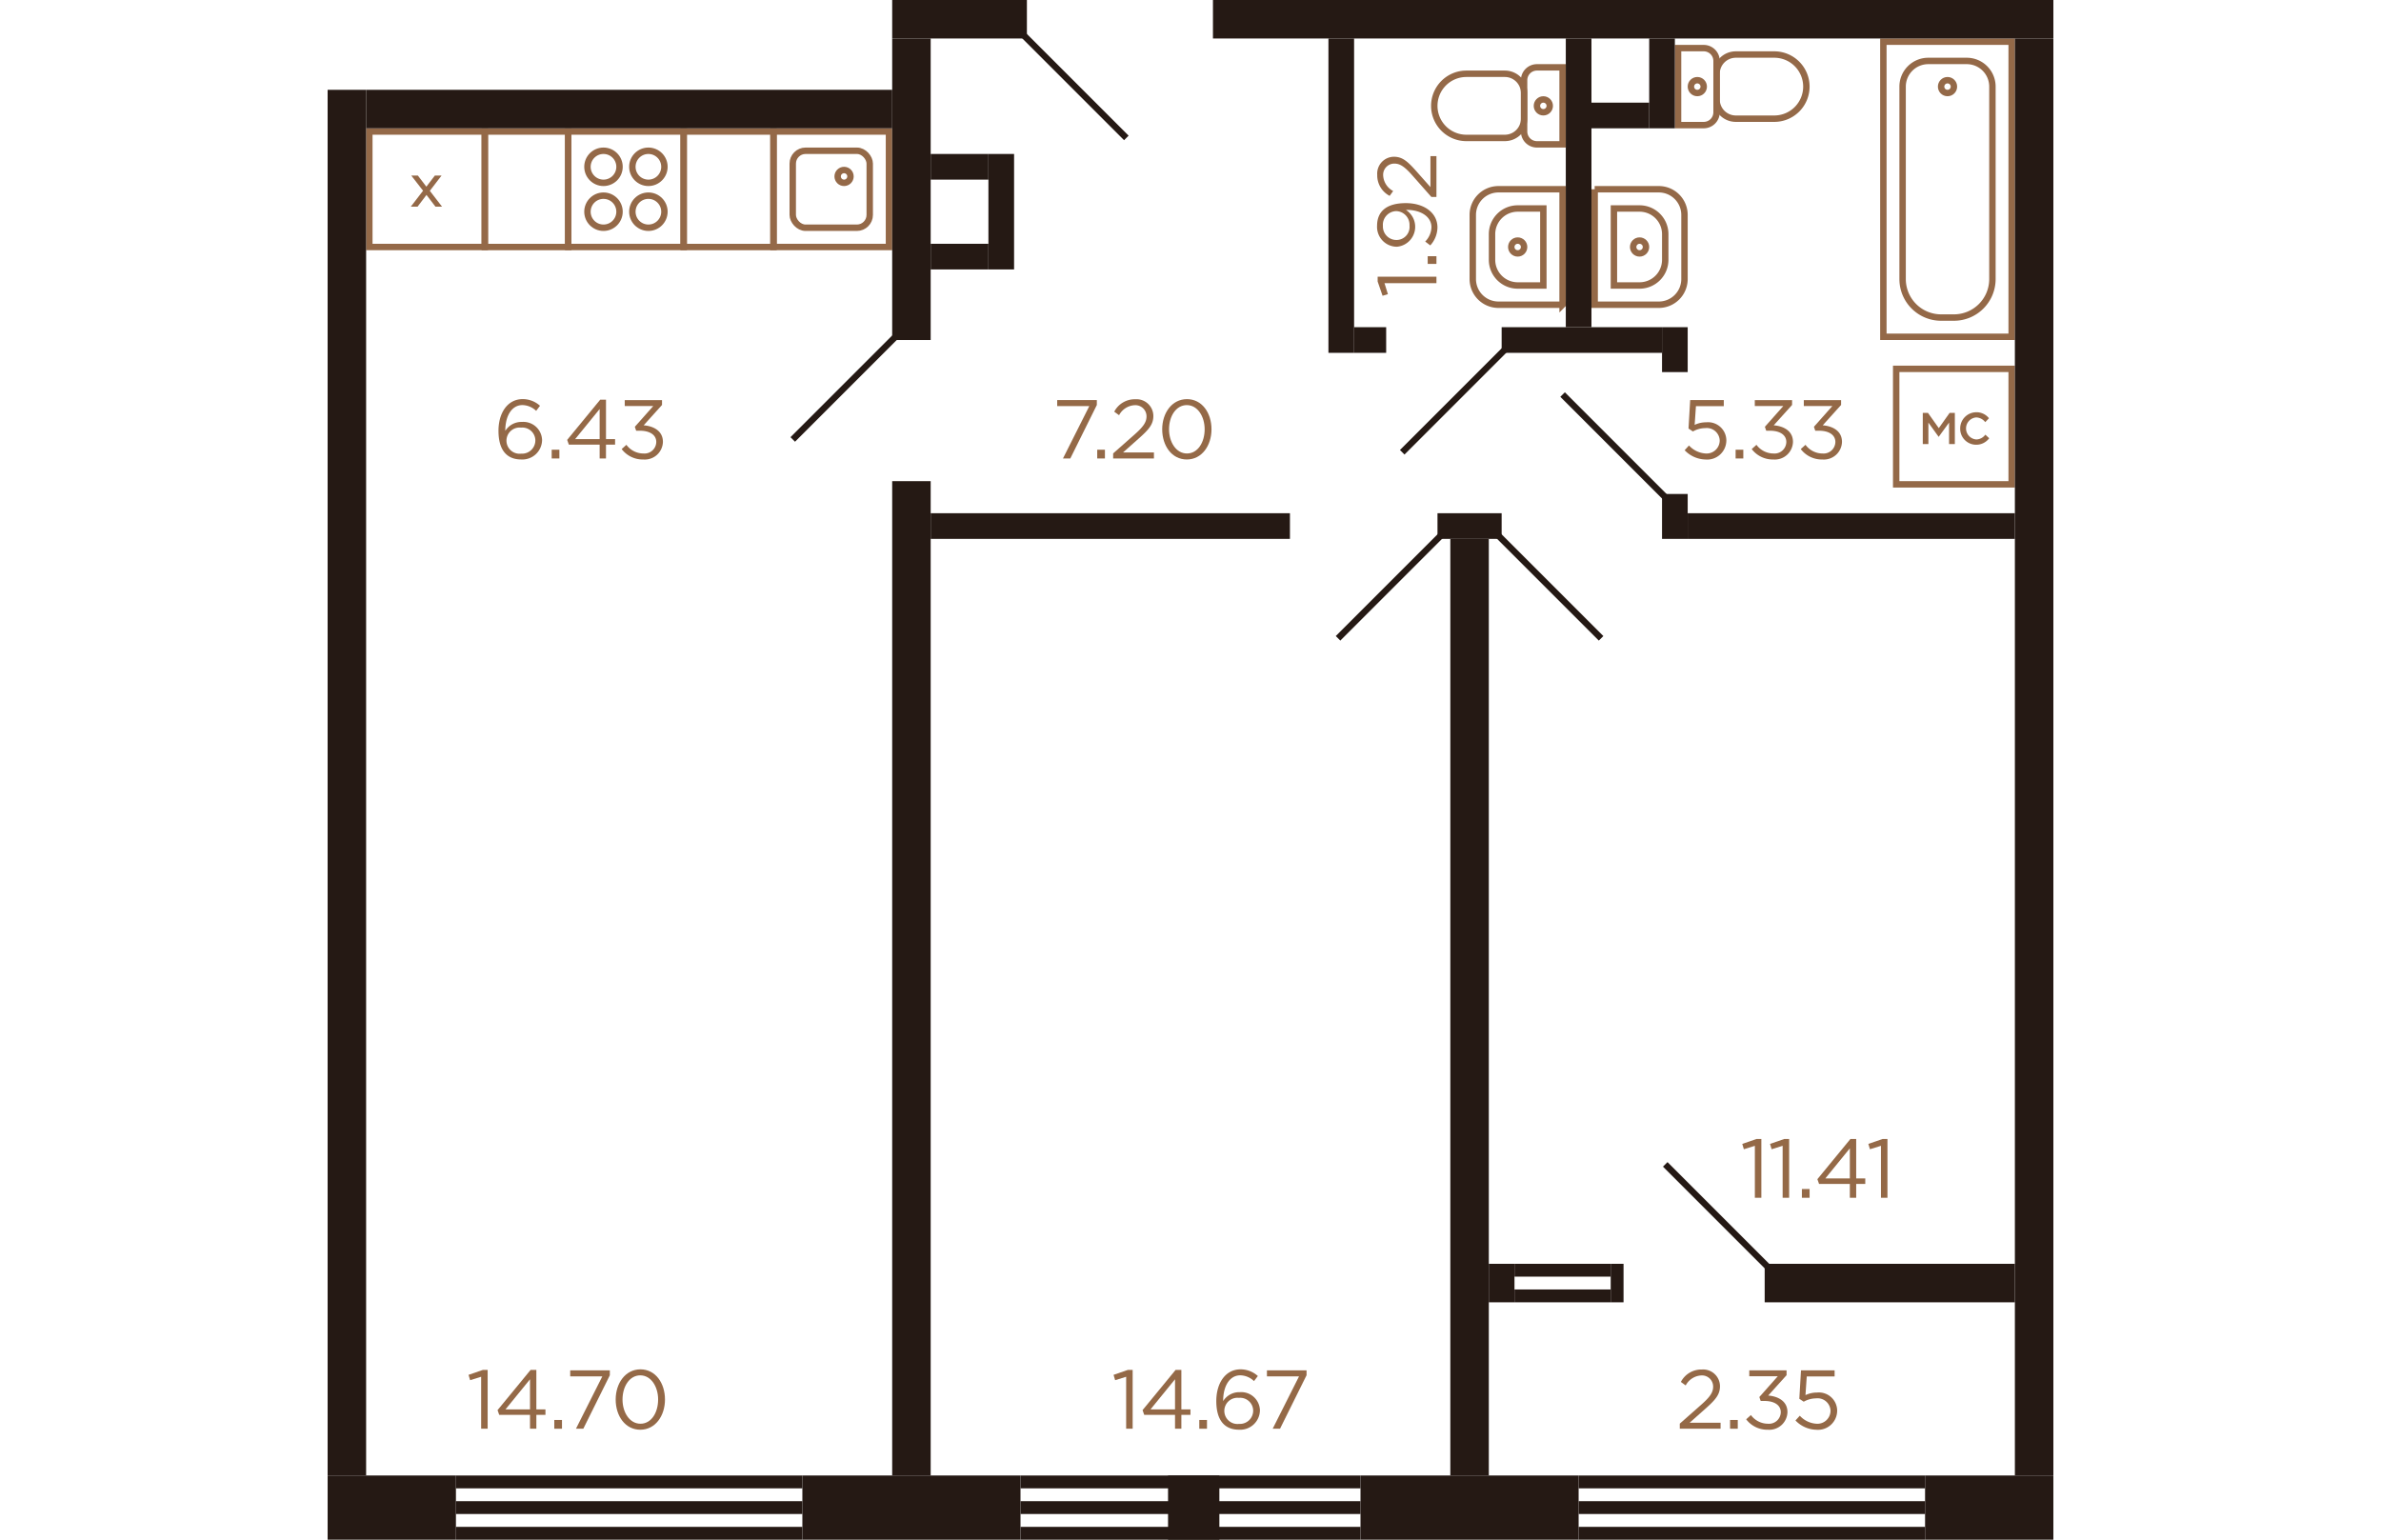 <svg xmlns="http://www.w3.org/2000/svg"   viewBox="0 0 269 240" width="883" height="571">
  <title>9k_2fl_2s_6 (3E_3)</title>
  <g id="Слой_2" data-name="Слой 2">
    <g id="_9k_2fl_2s_6_3E_3_" data-name="9k_2fl_2s_6 (3E_3)">
      <g id="sant">
        <g>
          <rect x="37.5" y="20.5" width="18" height="18" fill="none" stroke="#946948" stroke-miterlimit="10"/>
          <circle cx="50" cy="26" r="2.5" fill="none" stroke="#946948" stroke-miterlimit="10"/>
          <circle cx="43" cy="26" r="2.5" fill="none" stroke="#946948" stroke-miterlimit="10"/>
          <circle cx="50" cy="33" r="2.5" fill="none" stroke="#946948" stroke-miterlimit="10"/>
          <circle cx="43" cy="33" r="2.5" fill="none" stroke="#946948" stroke-miterlimit="10"/>
        </g>
        <g>
          <rect x="69.5" y="20.5" width="18" height="18" fill="none" stroke="#946948" stroke-miterlimit="10"/>
          <rect x="72.5" y="23.5" width="12" height="12" rx="2" fill="none" stroke="#946948" stroke-miterlimit="10"/>
          <circle cx="80.5" cy="27.5" r="1" fill="none" stroke="#946948" stroke-miterlimit="10"/>
        </g>
        <rect x="55.5" y="20.5" width="14" height="18" transform="translate(125 59) rotate(180)" fill="none" stroke="#946948" stroke-miterlimit="10"/>
        <rect x="24.5" y="20.5" width="13" height="18" transform="translate(62 59) rotate(180)" fill="none" stroke="#946948" stroke-miterlimit="10"/>
        <g>
          <rect x="244.5" y="57.5" width="18" height="18" transform="translate(507 133) rotate(180)" fill="none" stroke="#946948" stroke-miterlimit="10"/>
          <g>
            <polygon points="253.643 64.361 252.825 64.361 251.14 66.737 249.454 64.361 248.645 64.361 248.645 69.215 249.52 69.215 249.52 65.878 251.121 68.098 252.741 65.875 252.741 69.215 253.643 69.215 253.643 64.361 253.643 64.361" fill="#946948"/>
            <path d="M256.963,64.262a2.511,2.511,0,0,0-2.486,2.531,2.482,2.482,0,0,0,2.486,2.531,2.51,2.51,0,0,0,1.974-.933l.065-.074-.6-.557-.068.072A1.781,1.781,0,0,1,257,68.5a1.72,1.72,0,0,1-.045-3.43,1.824,1.824,0,0,1,1.359.654l.073.076.578-.613-.064-.068a2.488,2.488,0,0,0-1.936-.861Z" fill="#946948"/>
          </g>
        </g>
        <g>
          <path d="M210.5,7.5h4a2,2,0,0,1,2,2v8a2,2,0,0,1-2,2h-4a0,0,0,0,1,0,0V7.5A0,0,0,0,1,210.5,7.5Z" fill="none" stroke="#946948" stroke-miterlimit="10"/>
          <path d="M219.5,8.5h6a5,5,0,0,1,5,5v0a5,5,0,0,1-5,5h-6a3,3,0,0,1-3-3v-4A3,3,0,0,1,219.5,8.5Z" fill="none" stroke="#946948" stroke-miterlimit="10"/>
          <circle cx="213.5" cy="13.5" r="1" fill="none" stroke="#946948" stroke-miterlimit="10"/>
        </g>
        <g>
          <circle cx="204.5" cy="38.5" r="1" fill="none" stroke="#946948" stroke-miterlimit="10"/>
          <path d="M197.5,29.5h10a4,4,0,0,1,4,4v10a4,4,0,0,1-4,4h-10a0,0,0,0,1,0,0v-18A0,0,0,0,1,197.5,29.5Z" fill="none" stroke="#946948" stroke-miterlimit="10"/>
          <path d="M200.5,32.5h4a4,4,0,0,1,4,4v4a4,4,0,0,1-4,4h-4a0,0,0,0,1,0,0v-12A0,0,0,0,1,200.5,32.5Z" fill="none" stroke="#946948" stroke-miterlimit="10"/>
        </g>
        <g>
          <path d="M186.5,10.5h4a2,2,0,0,1,2,2v8a2,2,0,0,1-2,2h-4a0,0,0,0,1,0,0v-12A0,0,0,0,1,186.5,10.5Z" transform="translate(379 33) rotate(180)" fill="none" stroke="#946948" stroke-miterlimit="10"/>
          <path d="M175.5,11.5h6a5,5,0,0,1,5,5v0a5,5,0,0,1-5,5h-6a3,3,0,0,1-3-3v-4A3,3,0,0,1,175.5,11.5Z" transform="translate(359 33) rotate(-180)" fill="none" stroke="#946948" stroke-miterlimit="10"/>
          <circle cx="189.5" cy="16.5" r="1" fill="none" stroke="#946948" stroke-miterlimit="10"/>
        </g>
        <g>
          <circle cx="185.5" cy="38.5" r="1" fill="none" stroke="#946948" stroke-miterlimit="10"/>
          <path d="M178.5,29.5h10a4,4,0,0,1,4,4v10a4,4,0,0,1-4,4h-10a0,0,0,0,1,0,0v-18A0,0,0,0,1,178.5,29.5Z" transform="translate(371 77) rotate(180)" fill="none" stroke="#946948" stroke-miterlimit="10"/>
          <path d="M181.5,32.5h4a4,4,0,0,1,4,4v4a4,4,0,0,1-4,4h-4a0,0,0,0,1,0,0v-12A0,0,0,0,1,181.5,32.5Z" transform="translate(371 77) rotate(180)" fill="none" stroke="#946948" stroke-miterlimit="10"/>
        </g>
        <g>
          <rect x="229.5" y="19.5" width="46" height="20" transform="translate(282 -223) rotate(90)" fill="none" stroke="#946948" stroke-miterlimit="10"/>
          <path d="M236.5,22.5h30a6,6,0,0,1,6,6v2a6,6,0,0,1-6,6h-30a4,4,0,0,1-4-4v-6A4,4,0,0,1,236.5,22.5Z" transform="translate(282 -223) rotate(90)" fill="none" stroke="#946948" stroke-miterlimit="10"/>
          <circle cx="252.5" cy="13.5" r="1" fill="none" stroke="#946948" stroke-miterlimit="10"/>
        </g>
        <g>
          <rect x="6.5" y="20.5" width="18" height="18" fill="none" stroke="#946948" stroke-miterlimit="10"/>
          <polygon points="17.762 27.361 16.718 27.361 16.688 27.4 15.391 29.097 14.062 27.361 13.034 27.361 14.876 29.73 12.964 32.215 14.018 32.215 15.408 30.382 16.808 32.215 17.835 32.215 15.931 29.748 17.762 27.361 17.762 27.361" fill="#946948"/>
        </g>
      </g>
      <g id="d">
        <line x1="108.5" y1="5.5" x2="124.5" y2="21.5" fill="none" stroke="#251914" stroke-miterlimit="10"/>
        <line x1="183.5" y1="54.5" x2="167.5" y2="70.5" fill="none" stroke="#251914" stroke-miterlimit="10"/>
        <line x1="173.5" y1="83.5" x2="157.5" y2="99.5" fill="none" stroke="#251914" stroke-miterlimit="10"/>
        <line x1="208.5" y1="77.5" x2="192.5" y2="61.5" fill="none" stroke="#251914" stroke-miterlimit="10"/>
        <line x1="182.5" y1="83.5" x2="198.5" y2="99.5" fill="none" stroke="#251914" stroke-miterlimit="10"/>
        <line x1="88.5" y1="52.5" x2="72.5" y2="68.5" fill="none" stroke="#251914" stroke-miterlimit="10"/>
        <line x1="224.5" y1="197.5" x2="208.5" y2="181.5" fill="none" stroke="#251914" stroke-miterlimit="10"/>
      </g>
      <g id="s">
        <rect x="6" y="14" width="82" height="6" fill="#251914"/>
        <rect x="88" width="21" height="6" fill="#251914"/>
        <rect x="249" y="230" width="20" height="10" fill="#251914"/>
        <rect x="195" y="230" width="54" height="2" fill="#251914"/>
        <rect x="195" y="234" width="54" height="2" fill="#251914"/>
        <rect x="195" y="238" width="54" height="2" fill="#251914"/>
        <rect y="230" width="20" height="10" transform="translate(20 470) rotate(180)" fill="#251914"/>
        <rect x="20" y="230" width="54" height="2" transform="translate(94 462) rotate(180)" fill="#251914"/>
        <rect x="20" y="234" width="54" height="2" transform="translate(94 470) rotate(180)" fill="#251914"/>
        <rect x="20" y="238" width="54" height="2" transform="translate(94 478) rotate(180)" fill="#251914"/>
        <rect x="263" y="6" width="6" height="224" fill="#251914"/>
        <rect x="138" width="131" height="6" fill="#251914"/>
        <rect x="206" y="6" width="4" height="14" fill="#251914"/>
        <rect x="208" y="51" width="4" height="7" fill="#251914"/>
        <rect x="183" y="51" width="25" height="4" fill="#251914"/>
        <rect x="160" y="51" width="5" height="4" fill="#251914"/>
        <rect x="156" y="6" width="4" height="49" fill="#251914"/>
        <rect y="14" width="6" height="216" fill="#251914"/>
        <rect x="94" y="80" width="56" height="4" fill="#251914"/>
        <rect x="173" y="80" width="10" height="4" fill="#251914"/>
        <rect x="175" y="84" width="6" height="146" fill="#251914"/>
        <rect x="74" y="230" width="34" height="10" transform="translate(182 470) rotate(180)" fill="#251914"/>
        <rect x="108" y="230" width="53" height="2" transform="translate(269 462) rotate(180)" fill="#251914"/>
        <rect x="108" y="234" width="53" height="2" transform="translate(269 470) rotate(180)" fill="#251914"/>
        <rect x="108" y="238" width="53" height="2" transform="translate(269 478) rotate(180)" fill="#251914"/>
        <rect x="88" y="75" width="6" height="155" fill="#251914"/>
        <rect x="161" y="230" width="34" height="10" transform="translate(356 470) rotate(180)" fill="#251914"/>
        <rect x="88" y="6" width="6" height="47" fill="#251914"/>
        <rect x="94" y="38" width="9" height="4" fill="#251914"/>
        <rect x="94" y="24" width="9" height="4" fill="#251914"/>
        <rect x="103" y="24" width="4" height="18" fill="#251914"/>
        <rect x="208" y="77" width="4" height="7" fill="#251914"/>
        <rect x="212" y="80" width="51" height="4" fill="#251914"/>
        <rect x="193" y="6" width="4" height="45" fill="#251914"/>
        <rect x="197" y="16" width="9" height="4" fill="#251914"/>
        <rect x="131" y="230" width="8" height="10" transform="translate(270 470) rotate(180)" fill="#251914"/>
        <rect x="224" y="197" width="39" height="6" fill="#251914"/>
        <rect x="200" y="197" width="2" height="6" fill="#251914"/>
        <rect x="181" y="197" width="4" height="6" fill="#251914"/>
        <rect x="185" y="197" width="15" height="2" fill="#251914"/>
        <rect x="185" y="201" width="15" height="2" fill="#251914"/>
      </g>
      <g id="t">
        <g>
          <path d="M23.929,214.607l-1.716.534-.247-.832,2.223-.767h.754v9.165H23.929Z" fill="#946947"/>
          <path d="M31.547,220.549h-4.8l-.26-.741,5.148-6.266h.9v6.149h1.417v.858H32.536v2.158h-.989Zm0-.858V215l-3.822,4.693Z" fill="#946947"/>
          <path d="M35.33,221.342h1.2v1.365h-1.2Z" fill="#946947"/>
          <path d="M42.819,214.543H37.813v-.937h6.176v.768l-4.135,8.333H38.71Z" fill="#946947"/>
          <path d="M44.9,218.157c0-2.549,1.521-4.706,3.861-4.706s3.823,2.132,3.823,4.706c0,2.548-1.508,4.706-3.848,4.706S44.9,220.73,44.9,218.157Zm6.617,0c0-1.989-1.092-3.77-2.781-3.77s-2.77,1.742-2.77,3.77c0,1.989,1.092,3.77,2.8,3.77S51.515,220.172,51.515,218.157Z" fill="#946947"/>
        </g>
        <g>
          <path d="M124.47,214.607l-1.716.534-.247-.832,2.222-.768h.754v9.166H124.47Z" fill="#946947"/>
          <path d="M132.088,220.549h-4.8l-.261-.741,5.149-6.267h.9v6.149h1.417v.859h-1.417v2.158h-.988Zm0-.859V215l-3.822,4.693Z" fill="#946947"/>
          <path d="M135.87,221.342h1.2v1.365h-1.2Z" fill="#946947"/>
          <path d="M138.522,218.391c0-2.77,1.405-4.941,3.784-4.941A4.025,4.025,0,0,1,145,214.49l-.6.793a3.173,3.173,0,0,0-2.144-.9c-1.639,0-2.665,1.65-2.665,3.977v.039a2.95,2.95,0,0,1,2.587-1.39,2.916,2.916,0,0,1,3.146,2.821,3.075,3.075,0,0,1-3.263,3.029C140.018,222.863,138.522,221.628,138.522,218.391Zm5.747,1.456a2.025,2.025,0,0,0-2.223-1.951,2.043,2.043,0,1,0,.025,4.057A2.067,2.067,0,0,0,144.269,219.847Z" fill="#946947"/>
          <path d="M151.419,214.543h-5.006v-.937h6.176v.767l-4.135,8.334h-1.143Z" fill="#946947"/>
        </g>
        <g>
          <path d="M210.767,221.914l3.3-2.912c1.405-1.235,1.9-1.95,1.9-2.86a1.739,1.739,0,0,0-1.833-1.742,2.92,2.92,0,0,0-2.445,1.56l-.753-.546a3.6,3.6,0,0,1,3.276-1.937,2.624,2.624,0,0,1,2.821,2.6c0,1.326-.716,2.133-2.3,3.537l-2.43,2.158h4.823v.936h-6.357Z" fill="#946947"/>
          <path d="M218.605,221.342h1.2v1.365h-1.2Z" fill="#946947"/>
          <path d="M221.115,221.238l.74-.663a3.3,3.3,0,0,0,2.666,1.352,1.832,1.832,0,0,0,1.989-1.794c0-1.131-1.053-1.755-2.548-1.755h-.585l-.208-.611,2.873-3.238H221.6v-.923h5.811v.755l-2.86,3.172c1.586.13,3,.9,3,2.587a2.828,2.828,0,0,1-3.042,2.743A4.13,4.13,0,0,1,221.115,221.238Z" fill="#946947"/>
          <path d="M228.8,221.42l.676-.741a3.813,3.813,0,0,0,2.587,1.248,2.039,2.039,0,0,0,2.2-2.041A2.017,2.017,0,0,0,232,217.975a3.929,3.929,0,0,0-1.911.52l-.688-.455.259-4.434h5.24v.95h-4.342l-.2,2.912a4.109,4.109,0,0,1,1.794-.4,2.849,2.849,0,0,1,3.147,2.809,2.99,2.99,0,0,1-3.25,2.99A4.637,4.637,0,0,1,228.8,221.42Z" fill="#946947"/>
        </g>
        <g>
          <path d="M222.47,178.607l-1.716.534-.247-.832,2.222-.768h.754v9.166H222.47Z" fill="#946947"/>
          <path d="M226.8,178.607l-1.716.534-.247-.832,2.223-.768h.754v9.166H226.8Z" fill="#946947"/>
          <path d="M229.8,185.342H231v1.365h-1.2Z" fill="#946947"/>
          <path d="M237.276,184.549h-4.8l-.26-.74,5.148-6.268h.9v6.15h1.417v.858h-1.417v2.158h-.989Zm0-.858V179l-3.822,4.693Z" fill="#946947"/>
          <path d="M242.125,178.607l-1.716.534-.247-.832,2.223-.768h.754v9.166h-1.014Z" fill="#946947"/>
        </g>
        <g>
          <path d="M118.728,63.3h-5.006v-.937H119.9v.767l-4.134,8.334h-1.144Z" fill="#946947"/>
          <path d="M119.962,70.1h1.2v1.365h-1.2Z" fill="#946947"/>
          <path d="M122.445,70.674l3.3-2.912c1.4-1.236,1.9-1.95,1.9-2.861a1.739,1.739,0,0,0-1.833-1.741,2.919,2.919,0,0,0-2.445,1.56l-.754-.546a3.6,3.6,0,0,1,3.277-1.938,2.626,2.626,0,0,1,2.821,2.6c0,1.326-.716,2.133-2.3,3.537l-2.431,2.158H128.8v.936h-6.358Z" fill="#946947"/>
          <path d="M130.089,66.916c0-2.547,1.521-4.7,3.861-4.7s3.822,2.132,3.822,4.7c0,2.549-1.507,4.707-3.847,4.707S130.089,69.49,130.089,66.916Zm6.617,0c0-1.988-1.092-3.77-2.781-3.77s-2.77,1.743-2.77,3.77c0,1.99,1.092,3.771,2.795,3.771S136.706,68.932,136.706,66.916Z" fill="#946947"/>
        </g>
        <g>
          <path d="M26.631,67.15c0-2.768,1.4-4.939,3.783-4.939a4.017,4.017,0,0,1,2.691,1.04l-.6.793a3.175,3.175,0,0,0-2.145-.9c-1.638,0-2.665,1.652-2.665,3.979v.039a2.949,2.949,0,0,1,2.587-1.392,2.917,2.917,0,0,1,3.146,2.822,3.074,3.074,0,0,1-3.263,3.029C28.126,71.623,26.631,70.388,26.631,67.15Zm5.746,1.456a2.023,2.023,0,0,0-2.223-1.949,2.043,2.043,0,1,0,.026,4.056A2.066,2.066,0,0,0,32.377,68.606Z" fill="#946947"/>
          <path d="M34.925,70.1h1.2v1.365h-1.2Z" fill="#946947"/>
          <path d="M42.4,69.309H37.6l-.261-.741L42.49,62.3h.9v6.149h1.417v.858H43.388v2.158H42.4Zm0-.858V63.758l-3.822,4.693Z" fill="#946947"/>
          <path d="M45.832,70l.74-.663a3.3,3.3,0,0,0,2.666,1.352,1.832,1.832,0,0,0,1.989-1.794c0-1.131-1.053-1.755-2.548-1.755h-.585l-.208-.612,2.873-3.236H46.313v-.924h5.811v.755l-2.86,3.172c1.586.13,3,.9,3,2.587a2.828,2.828,0,0,1-3.042,2.743A4.13,4.13,0,0,1,45.832,70Z" fill="#946947"/>
        </g>
        <g>
          <path d="M164.739,44.14l.532,1.715-.832.248-.767-2.223v-.754h9.166V44.14Z" fill="#946947"/>
          <path d="M171.473,41.137v-1.2h1.365v1.2Z" fill="#946947"/>
          <path d="M171.876,38.251l-.793-.6a3.293,3.293,0,0,0,.975-2.236c0-1.612-1.612-2.7-3.874-2.7h-.117a3.119,3.119,0,0,1-1.391,5.746,3.1,3.1,0,0,1-3.094-3.275c0-2,1.209-3.524,4.485-3.524,2.886,0,4.927,1.534,4.927,3.783A4.218,4.218,0,0,1,171.876,38.251Zm-5.317-5.343a2.138,2.138,0,0,0-2.067,2.315,2.1,2.1,0,0,0,2.157,2.183,2.034,2.034,0,0,0,1.99-2.236A2.14,2.14,0,0,0,166.559,32.908Z" fill="#946947"/>
          <path d="M172.045,30.7l-2.912-3.3c-1.236-1.4-1.95-1.9-2.861-1.9a1.739,1.739,0,0,0-1.741,1.833,2.919,2.919,0,0,0,1.56,2.444l-.547.754a3.6,3.6,0,0,1-1.937-3.276,2.626,2.626,0,0,1,2.6-2.821c1.326,0,2.132.715,3.536,2.3l2.158,2.431V24.341h.936V30.7Z" fill="#946947"/>
        </g>
        <g>
          <path d="M211.527,70.18l.676-.742a3.811,3.811,0,0,0,2.587,1.249,2.039,2.039,0,0,0,2.2-2.041,2.017,2.017,0,0,0-2.262-1.912,3.926,3.926,0,0,0-1.911.521l-.689-.455.26-4.434h5.239v.949h-4.342l-.2,2.913a4.106,4.106,0,0,1,1.794-.4,2.849,2.849,0,0,1,3.146,2.809,2.989,2.989,0,0,1-3.25,2.99A4.641,4.641,0,0,1,211.527,70.18Z" fill="#946947"/>
          <path d="M219.47,70.1h1.2v1.365h-1.2Z" fill="#946947"/>
          <path d="M221.979,70l.741-.663a3.3,3.3,0,0,0,2.665,1.352,1.833,1.833,0,0,0,1.989-1.794c0-1.131-1.053-1.755-2.548-1.755h-.585l-.208-.612,2.873-3.237H222.46v-.923h5.811v.755l-2.86,3.172c1.586.13,3,.9,3,2.587a2.828,2.828,0,0,1-3.042,2.743A4.132,4.132,0,0,1,221.979,70Z" fill="#946947"/>
          <path d="M229.623,70l.74-.663a3.3,3.3,0,0,0,2.666,1.352,1.833,1.833,0,0,0,1.989-1.794c0-1.131-1.053-1.755-2.548-1.755h-.585l-.208-.612,2.873-3.237H230.1v-.923h5.811v.755l-2.86,3.172c1.586.13,3,.9,3,2.587a2.828,2.828,0,0,1-3.042,2.743A4.13,4.13,0,0,1,229.623,70Z" fill="#946947"/>
        </g>
      </g>
    </g>
  </g>
</svg>

